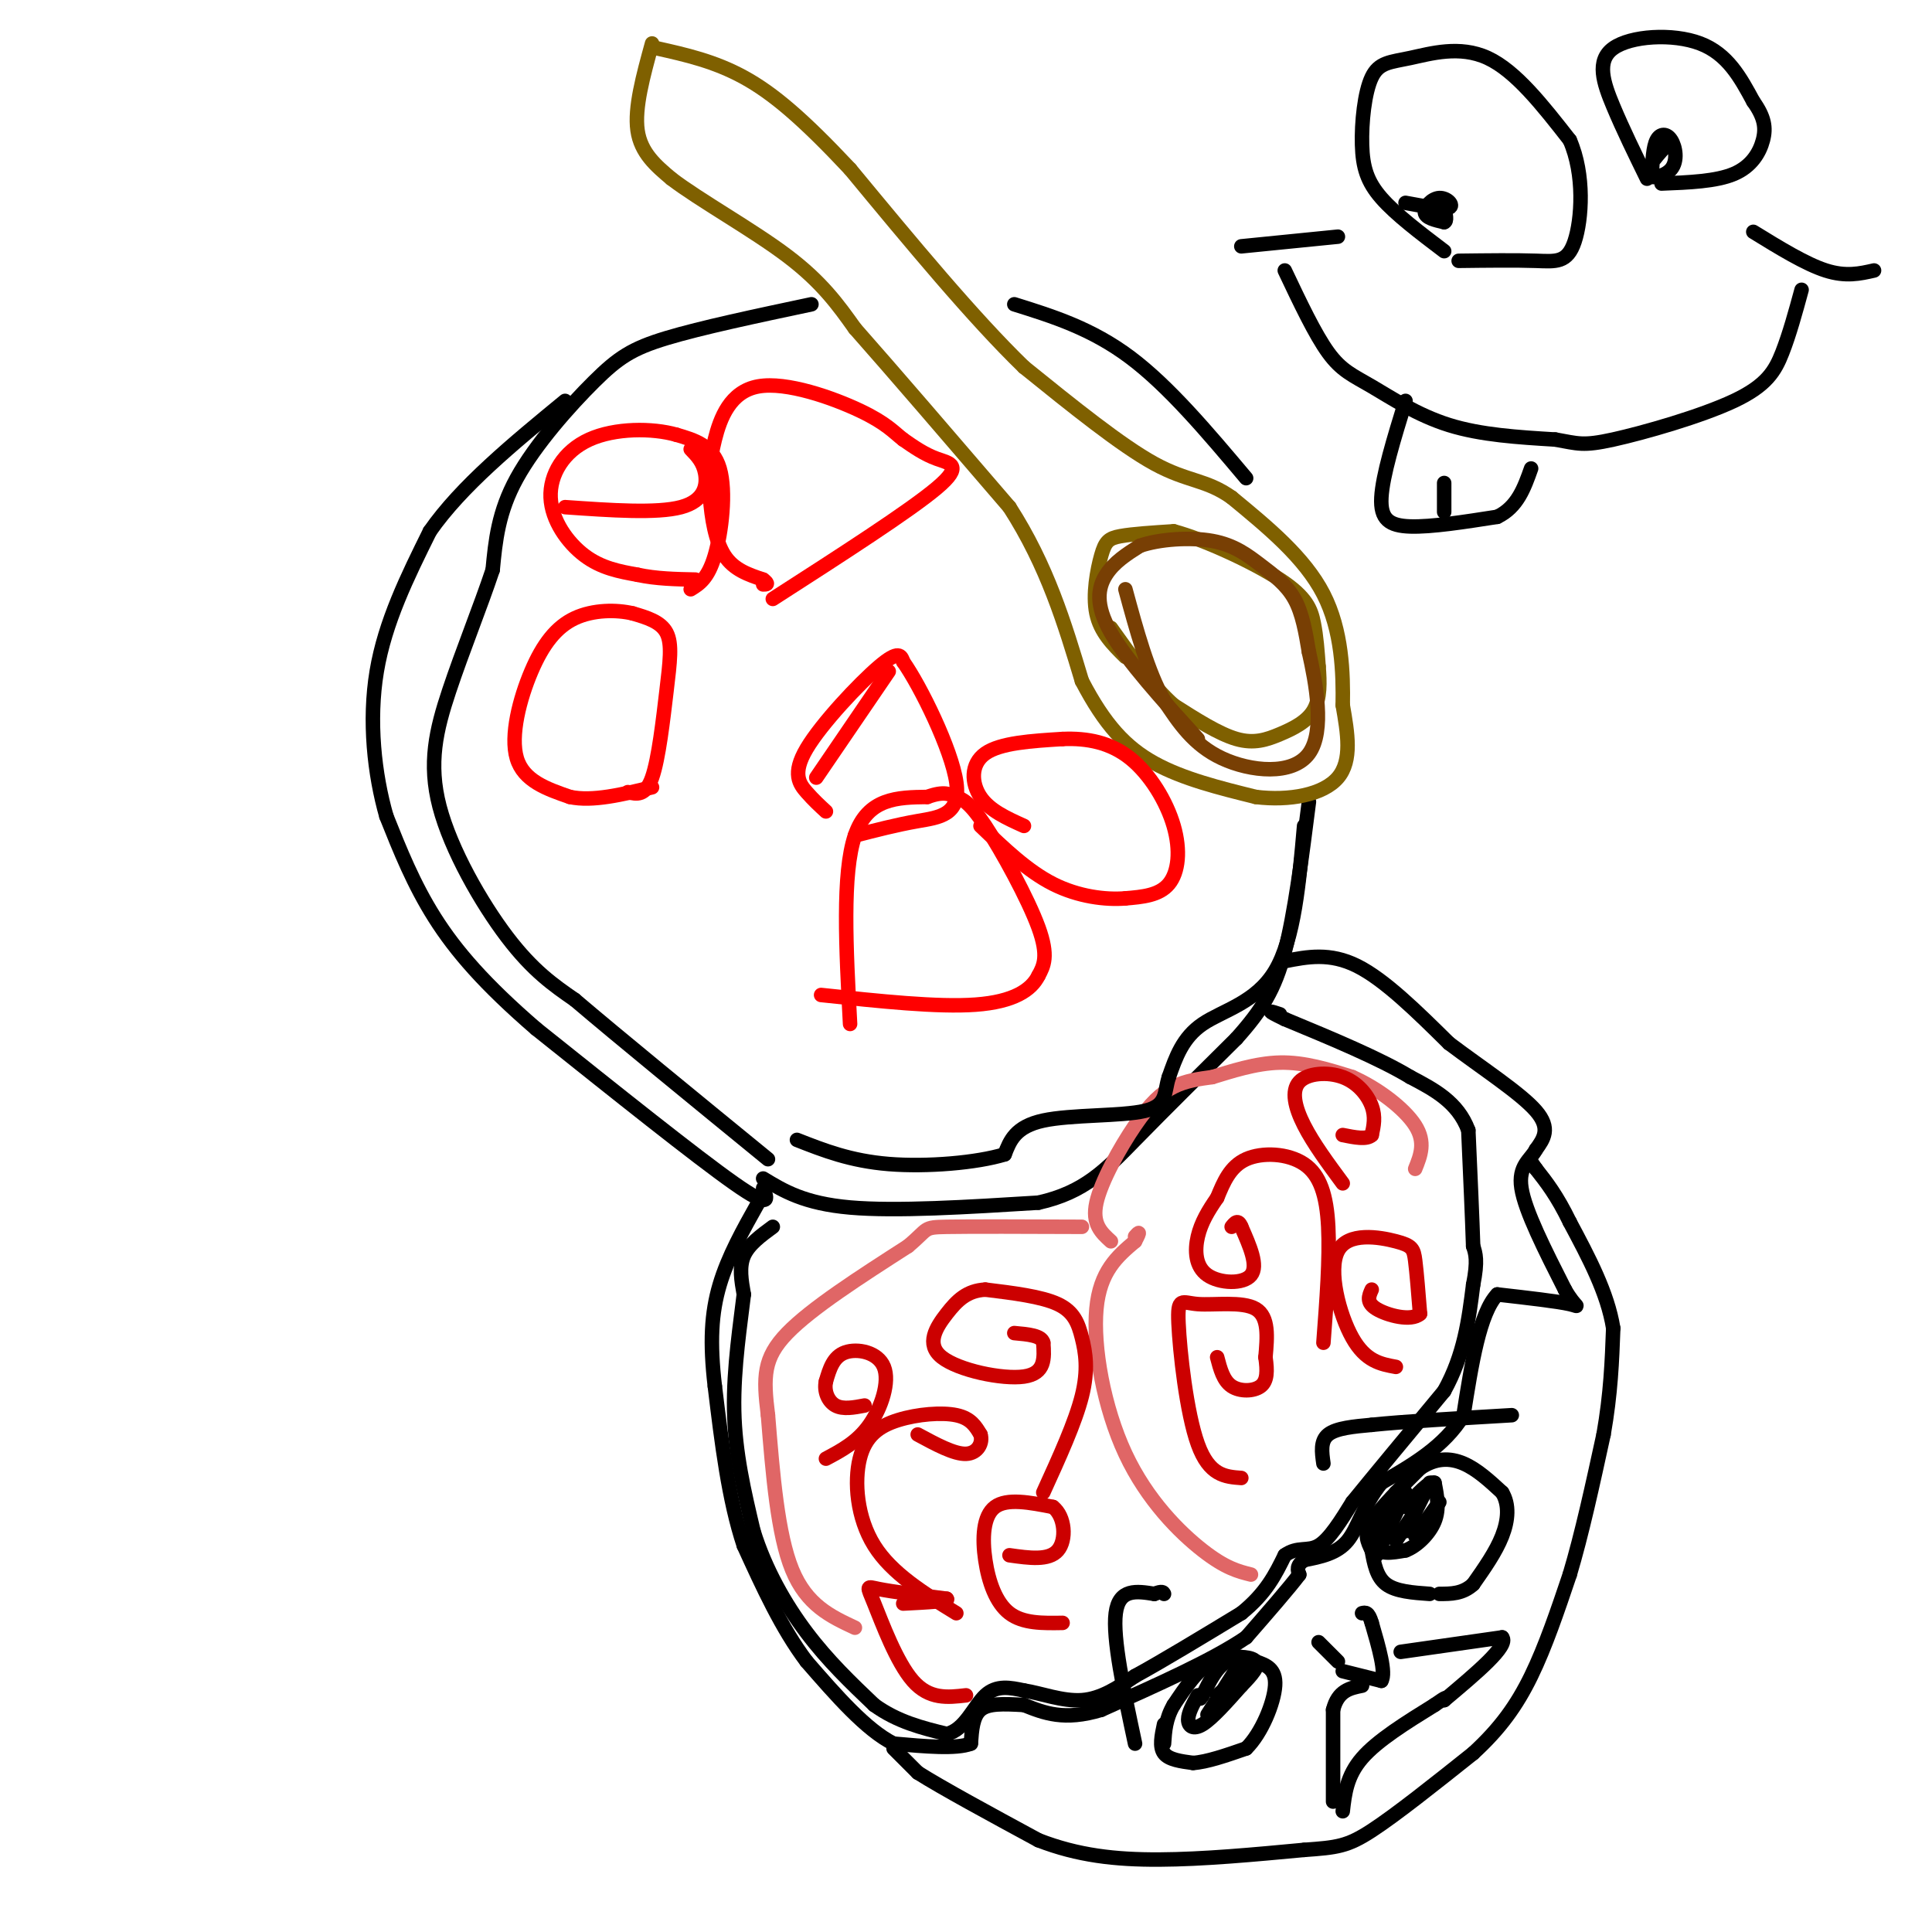 <svg viewBox='0 0 400 400' version='1.1' xmlns='http://www.w3.org/2000/svg' xmlns:xlink='http://www.w3.org/1999/xlink'><g fill='none' stroke='#000000' stroke-width='3' stroke-linecap='round' stroke-linejoin='round'><path d='M160,254c-2.500,1.833 -5.000,3.667 -6,6c-1.000,2.333 -0.500,5.167 0,8'/><path d='M154,268c-0.622,5.467 -2.178,15.133 -2,24c0.178,8.867 2.089,16.933 4,25'/><path d='M156,317c2.444,7.889 6.556,15.111 11,21c4.444,5.889 9.222,10.444 14,15'/><path d='M181,353c4.833,3.500 9.917,4.750 15,6'/><path d='M196,359c3.756,-0.800 5.644,-5.800 8,-8c2.356,-2.200 5.178,-1.600 8,-1'/><path d='M212,350c3.422,0.511 7.978,2.289 12,2c4.022,-0.289 7.511,-2.644 11,-5'/><path d='M235,347c5.500,-3.000 13.750,-8.000 22,-13'/><path d='M257,334c5.167,-4.167 7.083,-8.083 9,-12'/><path d='M266,322c2.644,-1.911 4.756,-0.689 7,-2c2.244,-1.311 4.622,-5.156 7,-9'/><path d='M280,311c4.333,-5.333 11.667,-14.167 19,-23'/><path d='M299,288c4.167,-7.500 5.083,-14.750 6,-22'/><path d='M305,266c1.000,-5.000 0.500,-6.500 0,-8'/><path d='M305,258c-0.167,-5.333 -0.583,-14.667 -1,-24'/><path d='M304,234c-2.167,-5.833 -7.083,-8.417 -12,-11'/><path d='M292,223c-6.333,-3.833 -16.167,-7.917 -26,-12'/><path d='M266,211c-4.500,-2.167 -2.750,-1.583 -1,-1'/><path d='M266,199c4.667,-0.917 9.333,-1.833 15,1c5.667,2.833 12.333,9.417 19,16'/><path d='M300,216c6.956,5.244 14.844,10.356 18,14c3.156,3.644 1.578,5.822 0,8'/><path d='M318,238c-1.067,2.089 -3.733,3.311 -3,8c0.733,4.689 4.867,12.844 9,21'/><path d='M324,267c2.289,4.022 3.511,3.578 1,3c-2.511,-0.578 -8.756,-1.289 -15,-2'/><path d='M310,268c-3.667,3.833 -5.333,14.417 -7,25'/><path d='M303,293c-4.000,6.500 -10.500,10.250 -17,14'/><path d='M286,307c-3.800,4.667 -4.800,9.333 -7,12c-2.200,2.667 -5.600,3.333 -9,4'/><path d='M270,323c-1.667,1.167 -1.333,2.083 -1,3'/><path d='M269,326c-2.000,2.667 -6.500,7.833 -11,13'/><path d='M258,339c-6.833,4.667 -18.417,9.833 -30,15'/><path d='M228,354c-7.667,2.333 -11.833,0.667 -16,-1'/><path d='M212,353c-4.400,-0.244 -7.400,-0.356 -9,1c-1.600,1.356 -1.800,4.178 -2,7'/><path d='M201,361c-3.000,1.167 -9.500,0.583 -16,0'/><path d='M185,361c-5.667,-2.833 -11.833,-9.917 -18,-17'/><path d='M167,344c-5.167,-6.833 -9.083,-15.417 -13,-24'/><path d='M154,320c-3.167,-9.500 -4.583,-21.250 -6,-33'/><path d='M148,287c-1.067,-9.044 -0.733,-15.156 1,-21c1.733,-5.844 4.867,-11.422 8,-17'/><path d='M157,249c1.500,-3.000 1.250,-2.000 1,-1'/><path d='M185,362c0.000,0.000 5.000,5.000 5,5'/><path d='M190,367c5.000,3.167 15.000,8.583 25,14'/><path d='M215,381c8.111,3.156 15.889,4.044 25,4c9.111,-0.044 19.556,-1.022 30,-2'/><path d='M270,383c6.844,-0.489 8.956,-0.711 14,-4c5.044,-3.289 13.022,-9.644 21,-16'/><path d='M305,363c5.578,-5.111 9.022,-9.889 12,-16c2.978,-6.111 5.489,-13.556 8,-21'/><path d='M325,326c2.500,-8.333 4.750,-18.667 7,-29'/><path d='M332,297c1.500,-8.500 1.750,-15.250 2,-22'/><path d='M334,275c-1.167,-7.333 -5.083,-14.667 -9,-22'/><path d='M325,253c-2.667,-5.500 -4.833,-8.250 -7,-11'/><path d='M318,242c-1.333,-2.000 -1.167,-1.500 -1,-1'/><path d='M241,357c-0.500,2.333 -1.000,4.667 0,6c1.000,1.333 3.500,1.667 6,2'/><path d='M247,365c2.833,-0.167 6.917,-1.583 11,-3'/><path d='M258,362c3.222,-3.133 5.778,-9.467 6,-13c0.222,-3.533 -1.889,-4.267 -4,-5'/><path d='M260,344c-2.267,-1.178 -5.933,-1.622 -9,0c-3.067,1.622 -5.533,5.311 -8,9'/><path d='M243,353c-1.667,2.833 -1.833,5.417 -2,8'/><path d='M296,330c-3.500,-0.250 -7.000,-0.500 -9,-2c-2.000,-1.500 -2.500,-4.250 -3,-7'/><path d='M284,321c-0.911,-1.933 -1.689,-3.267 0,-6c1.689,-2.733 5.844,-6.867 10,-11'/><path d='M294,304c3.200,-2.200 6.200,-2.200 9,-1c2.800,1.200 5.400,3.600 8,6'/><path d='M311,309c1.511,2.489 1.289,5.711 0,9c-1.289,3.289 -3.644,6.644 -6,10'/><path d='M305,328c-2.167,2.000 -4.583,2.000 -7,2'/><path d='M289,309c-2.167,4.500 -4.333,9.000 -4,11c0.333,2.000 3.167,1.500 6,1'/><path d='M291,321c2.267,-0.822 4.933,-3.378 6,-6c1.067,-2.622 0.533,-5.311 0,-8'/><path d='M297,307c-1.000,-0.500 -3.500,2.250 -6,5'/><path d='M248,351c-1.000,1.822 -2.000,3.644 -2,5c0.000,1.356 1.000,2.244 3,1c2.000,-1.244 5.000,-4.622 8,-8'/><path d='M257,349c2.214,-2.286 3.750,-4.000 3,-5c-0.750,-1.000 -3.786,-1.286 -6,0c-2.214,1.286 -3.607,4.143 -5,7'/><path d='M249,351c-0.833,1.167 -0.417,0.583 0,0'/><path d='M273,340c0.000,0.000 4.000,4.000 4,4'/><path d='M278,346c0.000,0.000 8.000,2.000 8,2'/><path d='M286,348c1.000,-1.667 -0.500,-6.833 -2,-12'/><path d='M284,336c-0.667,-2.333 -1.333,-2.167 -2,-2'/><path d='M276,373c0.000,0.000 0.000,-19.000 0,-19'/><path d='M276,354c1.000,-4.000 3.500,-4.500 6,-5'/><path d='M290,342c0.000,0.000 21.000,-3.000 21,-3'/><path d='M311,339c1.500,1.667 -5.250,7.333 -12,13'/><path d='M278,375c0.417,-3.667 0.833,-7.333 4,-11c3.167,-3.667 9.083,-7.333 15,-11'/><path d='M297,353c2.833,-2.000 2.417,-1.500 2,-1'/><path d='M235,361c-2.333,-10.917 -4.667,-21.833 -4,-27c0.667,-5.167 4.333,-4.583 8,-4'/><path d='M239,330c1.667,-0.667 1.833,-0.333 2,0'/><path d='M274,303c-0.333,-2.333 -0.667,-4.667 1,-6c1.667,-1.333 5.333,-1.667 9,-2'/><path d='M284,295c6.333,-0.667 17.667,-1.333 29,-2'/><path d='M252,351c0.000,0.000 6.000,-5.000 6,-5'/><path d='M250,355c0.000,0.000 7.000,-11.000 7,-11'/><path d='M254,351c0.000,0.000 0.000,-2.000 0,-2'/><path d='M291,317c0.000,0.000 5.000,-10.000 5,-10'/><path d='M285,322c0.000,0.000 6.000,-13.000 6,-13'/><path d='M289,319c0.000,0.000 4.000,-6.000 4,-6'/><path d='M293,318c0.000,0.000 5.000,-7.000 5,-7'/><path d='M158,244c4.250,2.583 8.500,5.167 18,6c9.500,0.833 24.250,-0.083 39,-1'/><path d='M215,249c9.578,-2.111 14.022,-6.889 20,-13c5.978,-6.111 13.489,-13.556 21,-21'/><path d='M256,215c5.267,-5.889 7.933,-10.111 10,-18c2.067,-7.889 3.533,-19.444 5,-31'/></g>
<g fill='none' stroke='#7f6000' stroke-width='3' stroke-linecap='round' stroke-linejoin='round'><path d='M135,9c-1.833,6.667 -3.667,13.333 -3,18c0.667,4.667 3.833,7.333 7,10'/><path d='M139,37c5.800,4.444 16.800,10.556 24,16c7.200,5.444 10.600,10.222 14,15'/><path d='M177,68c7.667,8.667 19.833,22.833 32,37'/><path d='M209,105c7.833,12.167 11.417,24.083 15,36'/><path d='M224,141c4.733,9.067 9.067,13.733 15,17c5.933,3.267 13.467,5.133 21,7'/><path d='M260,165c7.000,0.867 14.000,-0.467 17,-4c3.000,-3.533 2.000,-9.267 1,-15'/><path d='M278,146c0.111,-6.556 -0.111,-15.444 -4,-23c-3.889,-7.556 -11.444,-13.778 -19,-20'/><path d='M255,103c-5.311,-3.778 -9.089,-3.222 -16,-7c-6.911,-3.778 -16.956,-11.889 -27,-20'/><path d='M212,76c-10.500,-10.167 -23.250,-25.583 -36,-41'/><path d='M176,35c-9.689,-10.333 -15.911,-15.667 -22,-19c-6.089,-3.333 -12.044,-4.667 -18,-6'/><path d='M233,136c-2.595,-2.560 -5.190,-5.119 -6,-9c-0.810,-3.881 0.167,-9.083 1,-12c0.833,-2.917 1.524,-3.548 4,-4c2.476,-0.452 6.738,-0.726 11,-1'/><path d='M243,110c6.274,1.679 16.458,6.375 22,10c5.542,3.625 6.440,6.179 7,9c0.560,2.821 0.780,5.911 1,9'/><path d='M273,138c0.250,3.166 0.376,6.581 -1,9c-1.376,2.419 -4.255,3.844 -7,5c-2.745,1.156 -5.356,2.045 -9,1c-3.644,-1.045 -8.322,-4.022 -13,-7'/><path d='M243,146c-4.333,-3.833 -8.667,-9.917 -13,-16'/></g>
<g fill='none' stroke='#000000' stroke-width='3' stroke-linecap='round' stroke-linejoin='round'><path d='M258,99c-8.000,-9.500 -16.000,-19.000 -24,-25c-8.000,-6.000 -16.000,-8.500 -24,-11'/><path d='M168,63c-11.429,2.423 -22.857,4.845 -30,7c-7.143,2.155 -10.000,4.042 -15,9c-5.000,4.958 -12.143,12.988 -16,20c-3.857,7.012 -4.429,13.006 -5,19'/><path d='M102,118c-2.512,7.536 -6.292,16.876 -9,25c-2.708,8.124 -4.344,15.033 -2,24c2.344,8.967 8.670,19.990 14,27c5.330,7.010 9.665,10.005 14,13'/><path d='M119,207c9.000,7.667 24.500,20.333 40,33'/></g>
<g fill='none' stroke='#e06666' stroke-width='3' stroke-linecap='round' stroke-linejoin='round'><path d='M177,337c-5.000,-2.333 -10.000,-4.667 -13,-12c-3.000,-7.333 -4.000,-19.667 -5,-32'/><path d='M159,293c-1.000,-7.956 -1.000,-11.844 4,-17c5.000,-5.156 15.000,-11.578 25,-18'/><path d='M188,258c4.422,-3.689 2.978,-3.911 8,-4c5.022,-0.089 16.511,-0.044 28,0'/><path d='M230,257c-1.982,-1.798 -3.964,-3.595 -3,-8c0.964,-4.405 4.875,-11.417 8,-16c3.125,-4.583 5.464,-6.738 8,-8c2.536,-1.262 5.268,-1.631 8,-2'/><path d='M251,223c3.689,-1.111 8.911,-2.889 14,-3c5.089,-0.111 10.044,1.444 15,3'/><path d='M280,223c5.222,2.289 10.778,6.511 13,10c2.222,3.489 1.111,6.244 0,9'/><path d='M259,326c-2.643,-0.661 -5.286,-1.321 -10,-5c-4.714,-3.679 -11.500,-10.375 -16,-20c-4.500,-9.625 -6.714,-22.179 -6,-30c0.714,-7.821 4.357,-10.911 8,-14'/><path d='M235,257c1.333,-2.500 0.667,-1.750 0,-1'/></g>
<g fill='none' stroke='#cc0000' stroke-width='3' stroke-linecap='round' stroke-linejoin='round'><path d='M198,334c-6.691,-4.107 -13.381,-8.214 -17,-14c-3.619,-5.786 -4.166,-13.252 -3,-18c1.166,-4.748 4.045,-6.778 8,-8c3.955,-1.222 8.987,-1.635 12,-1c3.013,0.635 4.006,2.317 5,4'/><path d='M203,297c0.556,1.689 -0.556,3.911 -3,4c-2.444,0.089 -6.222,-1.956 -10,-4'/><path d='M257,306c-3.322,-0.241 -6.644,-0.482 -9,-7c-2.356,-6.518 -3.745,-19.314 -4,-25c-0.255,-5.686 0.624,-4.262 4,-4c3.376,0.262 9.250,-0.640 12,1c2.750,1.640 2.375,5.820 2,10'/><path d='M262,281c0.405,2.833 0.417,4.917 -1,6c-1.417,1.083 -4.262,1.167 -6,0c-1.738,-1.167 -2.369,-3.583 -3,-6'/><path d='M274,278c0.667,-8.750 1.333,-17.500 1,-24c-0.333,-6.500 -1.667,-10.750 -5,-13c-3.333,-2.250 -8.667,-2.500 -12,-1c-3.333,1.500 -4.667,4.750 -6,8'/><path d='M252,248c-1.805,2.596 -3.319,5.088 -4,8c-0.681,2.912 -0.530,6.246 2,8c2.530,1.754 7.437,1.930 9,0c1.563,-1.930 -0.219,-5.965 -2,-10'/><path d='M257,254c-0.667,-1.667 -1.333,-0.833 -2,0'/><path d='M216,309c3.321,-7.286 6.643,-14.571 8,-20c1.357,-5.429 0.750,-9.000 0,-12c-0.750,-3.000 -1.643,-5.429 -5,-7c-3.357,-1.571 -9.179,-2.286 -15,-3'/><path d='M204,267c-3.813,0.209 -5.847,2.231 -8,5c-2.153,2.769 -4.426,6.284 -1,9c3.426,2.716 12.550,4.633 17,4c4.450,-0.633 4.225,-3.817 4,-7'/><path d='M216,278c-0.333,-1.500 -3.167,-1.750 -6,-2'/><path d='M220,336c-4.095,0.071 -8.190,0.143 -11,-2c-2.810,-2.143 -4.333,-6.500 -5,-11c-0.667,-4.500 -0.476,-9.143 2,-11c2.476,-1.857 7.238,-0.929 12,0'/><path d='M218,312c2.533,1.956 2.867,6.844 1,9c-1.867,2.156 -5.933,1.578 -10,1'/><path d='M200,351c-3.798,0.440 -7.595,0.881 -11,-3c-3.405,-3.881 -6.417,-12.083 -8,-16c-1.583,-3.917 -1.738,-3.548 1,-3c2.738,0.548 8.369,1.274 14,2'/><path d='M196,331c0.833,0.500 -4.083,0.750 -9,1'/><path d='M171,302c3.250,-1.726 6.500,-3.452 9,-7c2.500,-3.548 4.250,-8.917 3,-12c-1.250,-3.083 -5.500,-3.881 -8,-3c-2.500,0.881 -3.250,3.440 -4,6'/><path d='M171,286c-0.444,2.044 0.444,4.156 2,5c1.556,0.844 3.778,0.422 6,0'/><path d='M289,283c-3.131,-0.573 -6.262,-1.145 -9,-6c-2.738,-4.855 -5.085,-13.992 -3,-18c2.085,-4.008 8.600,-2.887 12,-2c3.400,0.887 3.686,1.539 4,4c0.314,2.461 0.657,6.730 1,11'/><path d='M294,272c-1.800,1.667 -6.800,0.333 -9,-1c-2.200,-1.333 -1.600,-2.667 -1,-4'/><path d='M278,245c-3.043,-4.121 -6.086,-8.242 -8,-12c-1.914,-3.758 -2.699,-7.152 -1,-9c1.699,-1.848 5.880,-2.152 9,-1c3.120,1.152 5.177,3.758 6,6c0.823,2.242 0.411,4.121 0,6'/><path d='M284,235c-1.000,1.000 -3.500,0.500 -6,0'/></g>
<g fill='none' stroke='#000000' stroke-width='3' stroke-linecap='round' stroke-linejoin='round'><path d='M266,56c3.131,6.613 6.262,13.226 9,17c2.738,3.774 5.083,4.708 9,7c3.917,2.292 9.405,5.940 16,8c6.595,2.060 14.298,2.530 22,3'/><path d='M322,91c4.753,0.831 5.635,1.408 12,0c6.365,-1.408 18.214,-4.802 25,-8c6.786,-3.198 8.510,-6.199 10,-10c1.490,-3.801 2.745,-8.400 4,-13'/><path d='M363,48c5.417,3.333 10.833,6.667 15,8c4.167,1.333 7.083,0.667 10,0'/><path d='M257,51c0.000,0.000 20.000,-2.000 20,-2'/><path d='M291,83c-2.378,7.733 -4.756,15.467 -5,20c-0.244,4.533 1.644,5.867 6,6c4.356,0.133 11.178,-0.933 18,-2'/><path d='M310,107c4.167,-2.000 5.583,-6.000 7,-10'/><path d='M299,100c0.000,0.000 0.000,6.000 0,6'/><path d='M299,52c-5.019,-3.803 -10.038,-7.606 -13,-11c-2.962,-3.394 -3.868,-6.379 -4,-11c-0.132,-4.621 0.511,-10.878 2,-14c1.489,-3.122 3.824,-3.110 8,-4c4.176,-0.890 10.193,-2.683 16,0c5.807,2.683 11.403,9.841 17,17'/><path d='M325,29c3.143,7.143 2.500,16.500 1,21c-1.500,4.500 -3.857,4.143 -8,4c-4.143,-0.143 -10.071,-0.071 -16,0'/><path d='M291,42c3.917,0.726 7.833,1.452 9,1c1.167,-0.452 -0.417,-2.083 -2,-2c-1.583,0.083 -3.167,1.881 -3,3c0.167,1.119 2.083,1.560 4,2'/><path d='M299,46c0.667,-0.167 0.333,-1.583 0,-3'/><path d='M341,37c-2.488,-5.083 -4.976,-10.167 -7,-15c-2.024,-4.833 -3.583,-9.417 0,-12c3.583,-2.583 12.310,-3.167 18,-1c5.690,2.167 8.345,7.083 11,12'/><path d='M363,21c2.333,3.274 2.667,5.458 2,8c-0.667,2.542 -2.333,5.440 -6,7c-3.667,1.560 -9.333,1.780 -15,2'/><path d='M346,29c-2.657,2.901 -5.314,5.802 -5,7c0.314,1.198 3.600,0.692 5,-1c1.400,-1.692 0.915,-4.571 0,-6c-0.915,-1.429 -2.262,-1.408 -3,0c-0.738,1.408 -0.869,4.204 -1,7'/></g>
<g fill='none' stroke='#783f04' stroke-width='3' stroke-linecap='round' stroke-linejoin='round'><path d='M248,153c-7.333,-8.089 -14.667,-16.178 -18,-22c-3.333,-5.822 -2.667,-9.378 -1,-12c1.667,-2.622 4.333,-4.311 7,-6'/><path d='M236,113c3.976,-1.381 10.416,-1.834 15,-1c4.584,0.834 7.311,2.955 10,5c2.689,2.045 5.340,4.013 7,7c1.660,2.987 2.330,6.994 3,11'/><path d='M271,135c1.393,6.250 3.375,16.375 0,21c-3.375,4.625 -12.107,3.750 -18,1c-5.893,-2.750 -8.946,-7.375 -12,-12'/><path d='M241,145c-3.333,-5.833 -5.667,-14.417 -8,-23'/></g>
<g fill='none' stroke='#000000' stroke-width='3' stroke-linecap='round' stroke-linejoin='round'><path d='M158,246c0.917,2.250 1.833,4.500 -6,-1c-7.833,-5.500 -24.417,-18.750 -41,-32'/><path d='M111,213c-10.600,-9.156 -16.600,-16.044 -21,-23c-4.400,-6.956 -7.200,-13.978 -10,-21'/><path d='M80,169c-2.489,-8.644 -3.711,-19.756 -2,-30c1.711,-10.244 6.356,-19.622 11,-29'/><path d='M89,110c6.500,-9.333 17.250,-18.167 28,-27'/><path d='M270,171c-1.022,11.689 -2.044,23.378 -6,30c-3.956,6.622 -10.844,8.178 -15,11c-4.156,2.822 -5.578,6.911 -7,11'/><path d='M242,223c-1.060,3.250 -0.208,5.875 -5,7c-4.792,1.125 -15.226,0.750 -21,2c-5.774,1.250 -6.887,4.125 -8,7'/><path d='M208,239c-5.733,1.756 -16.067,2.644 -24,2c-7.933,-0.644 -13.467,-2.822 -19,-5'/></g>
<g fill='none' stroke='#ff0000' stroke-width='3' stroke-linecap='round' stroke-linejoin='round'><path d='M176,212c-0.833,-15.583 -1.667,-31.167 1,-39c2.667,-7.833 8.833,-7.917 15,-8'/><path d='M192,165c3.491,-1.298 4.719,-0.544 6,0c1.281,0.544 2.614,0.877 6,6c3.386,5.123 8.825,15.035 11,21c2.175,5.965 1.088,7.982 0,10'/><path d='M215,202c-1.467,2.978 -5.133,5.422 -13,6c-7.867,0.578 -19.933,-0.711 -32,-2'/><path d='M130,164c1.815,0.435 3.631,0.869 5,-3c1.369,-3.869 2.292,-12.042 3,-18c0.708,-5.958 1.202,-9.702 0,-12c-1.202,-2.298 -4.101,-3.149 -7,-4'/><path d='M131,127c-3.338,-0.797 -8.183,-0.791 -12,1c-3.817,1.791 -6.604,5.367 -9,11c-2.396,5.633 -4.399,13.324 -3,18c1.399,4.676 6.199,6.338 11,8'/><path d='M118,165c4.667,1.000 10.833,-0.500 17,-2'/><path d='M143,122c1.800,-1.111 3.600,-2.222 5,-7c1.400,-4.778 2.400,-13.222 1,-18c-1.400,-4.778 -5.200,-5.889 -9,-7'/><path d='M140,90c-4.907,-1.405 -12.676,-1.418 -18,1c-5.324,2.418 -8.203,7.266 -8,12c0.203,4.734 3.486,9.352 7,12c3.514,2.648 7.257,3.324 11,4'/><path d='M132,119c3.833,0.833 7.917,0.917 12,1'/><path d='M212,171c-3.556,-1.600 -7.111,-3.200 -9,-6c-1.889,-2.800 -2.111,-6.800 1,-9c3.111,-2.200 9.556,-2.600 16,-3'/><path d='M220,153c5.113,-0.225 9.896,0.713 14,4c4.104,3.287 7.528,8.923 9,14c1.472,5.077 0.992,9.593 -1,12c-1.992,2.407 -5.496,2.703 -9,3'/><path d='M233,186c-4.067,0.333 -9.733,-0.333 -15,-3c-5.267,-2.667 -10.133,-7.333 -15,-12'/><path d='M171,168c-1.274,-1.173 -2.548,-2.345 -4,-4c-1.452,-1.655 -3.083,-3.792 0,-9c3.083,-5.208 10.881,-13.488 15,-17c4.119,-3.512 4.560,-2.256 5,-1'/><path d='M187,137c3.583,5.060 10.042,18.208 11,25c0.958,6.792 -3.583,7.226 -8,8c-4.417,0.774 -8.708,1.887 -13,3'/><path d='M169,161c0.000,0.000 15.000,-22.000 15,-22'/><path d='M160,124c14.200,-9.133 28.400,-18.267 34,-23c5.600,-4.733 2.600,-5.067 0,-6c-2.600,-0.933 -4.800,-2.467 -7,-4'/><path d='M187,91c-1.987,-1.535 -3.456,-3.373 -9,-6c-5.544,-2.627 -15.165,-6.044 -21,-5c-5.835,1.044 -7.884,6.548 -9,11c-1.116,4.452 -1.301,7.853 -1,12c0.301,4.147 1.086,9.042 3,12c1.914,2.958 4.957,3.979 8,5'/><path d='M158,120c1.333,1.000 0.667,1.000 0,1'/><path d='M117,105c9.511,0.667 19.022,1.333 24,0c4.978,-1.333 5.422,-4.667 5,-7c-0.422,-2.333 -1.711,-3.667 -3,-5'/></g>
</svg>
